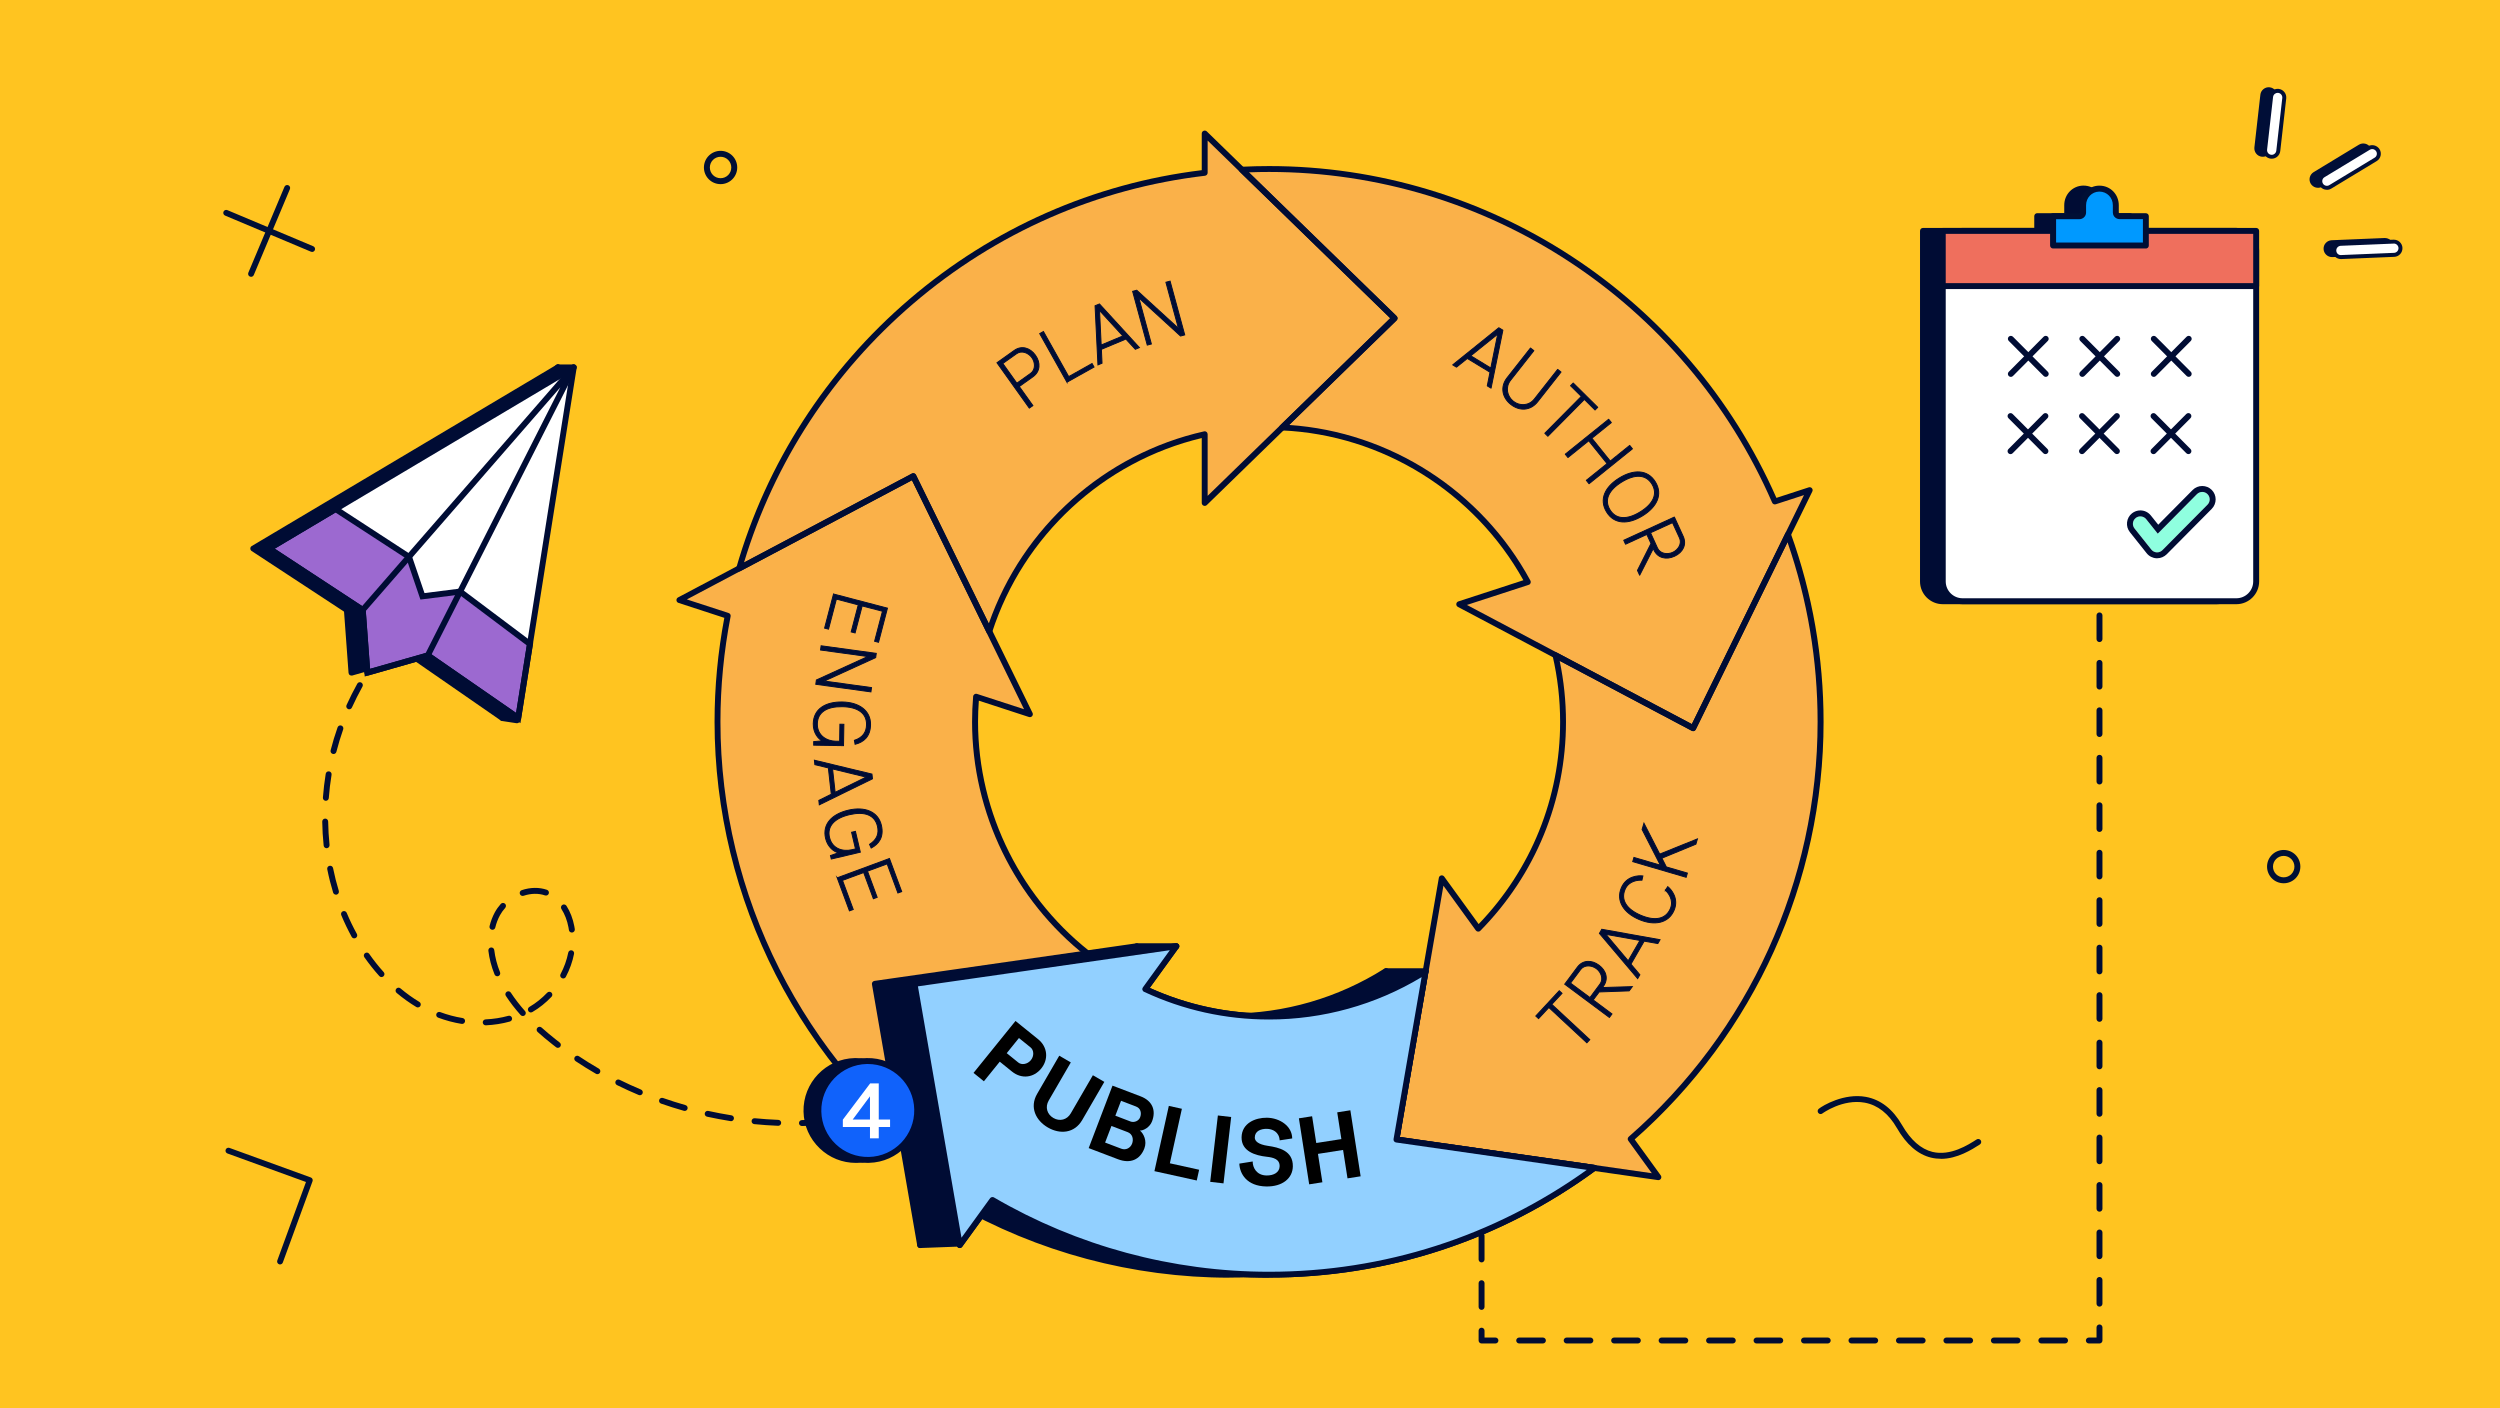 <?xml version="1.0" encoding="UTF-8"?><svg id="b" xmlns="http://www.w3.org/2000/svg" width="632" height="356" viewBox="0 0 632 356"><rect x="0" y="0" width="632" height="356" fill="#333333" stroke="none"/><rect y=".07" width="632" height="356" fill="none"/><rect x="0" width="632" height="356" fill="#ffc420"/><rect x="0" y=".07" width="632" height="356" fill="none"/><g id="c"><path d="M70.81,319.66c-.09,0-.17-.01-.26-.05-.39-.14-.59-.57-.45-.96l7.25-19.84-19.85-7.21c-.39-.14-.59-.57-.45-.96.14-.39.57-.59.96-.45l20.56,7.47c.19.07.34.21.42.39.08.18.09.39.02.57l-7.51,20.54c-.11.3-.4.49-.7.49Z" fill="#000f35"/><path d="M490.65,292.94c-.81,0-1.64-.09-2.48-.29-3.34-.81-6.25-3.33-8.64-7.49-2.1-3.64-4.83-5.79-8.1-6.4-5.58-1.03-10.66,2.67-10.71,2.71-.32.26-.79.22-1.05-.11-.26-.32-.21-.79.11-1.05,1.03-.84,6.41-4.03,11.92-3.02,3.73.69,6.8,3.08,9.13,7.12,2.18,3.79,4.78,6.07,7.7,6.79,4.54,1.1,9.02-1.77,11.17-3.15.35-.22.81-.12,1.04.23.22.35.12.81-.23,1.04-1.95,1.25-5.67,3.64-9.86,3.64Z" fill="#000f35"/><path d="M182.16,39.63c1.49,0,2.71,1.21,2.71,2.71s-1.21,2.71-2.71,2.71-2.71-1.21-2.71-2.71,1.21-2.71,2.71-2.71M182.16,38.13c-2.32,0-4.21,1.88-4.21,4.21s1.88,4.21,4.21,4.21,4.21-1.88,4.21-4.21-1.88-4.21-4.21-4.21h0Z" fill="#000f35"/><path d="M577.32,216.37c1.49,0,2.71,1.21,2.71,2.71s-1.21,2.71-2.71,2.71-2.71-1.21-2.71-2.71,1.21-2.71,2.71-2.71M577.32,214.87c-2.32,0-4.21,1.88-4.21,4.21s1.88,4.21,4.21,4.21,4.21-1.88,4.21-4.21-1.88-4.21-4.21-4.21h0Z" fill="#000f35"/><path d="M78.9,63.69c-.1,0-.2-.02-.29-.06l-21.71-9.13c-.38-.16-.56-.6-.4-.98.16-.38.6-.56.98-.4l21.71,9.13c.38.16.56.6.4.98-.12.29-.4.46-.69.46Z" fill="#000f35"/><path d="M63.47,69.98c-.1,0-.2-.02-.29-.06-.38-.16-.56-.6-.4-.98l9.13-21.71c.16-.38.6-.56.98-.4.38.16.56.6.4.98l-9.13,21.71c-.12.29-.4.46-.69.46Z" fill="#000f35"/></g><g id="d"><polygon points="141.05 92.88 127.01 181.51 104.15 165.68 88.87 170.05 87.7 154.2 64.04 138.67 141.05 92.88" fill="#000c34"/><path d="M127.01,182.26c-.15,0-.3-.04-.43-.13l-22.57-15.63-14.94,4.27c-.22.06-.45.02-.64-.11-.19-.13-.3-.33-.32-.56l-1.14-15.48-23.35-15.32c-.22-.14-.34-.38-.34-.64,0-.26.14-.5.37-.63l77.01-45.8c.25-.15.56-.14.8.02s.37.45.32.74l-14.04,88.64c-.04.25-.21.47-.45.57-.09.04-.19.06-.29.06ZM104.15,164.93c.15,0,.3.05.43.13l21.88,15.15,13.6-85.88-74.61,44.37,22.66,14.87c.19.13.32.34.34.57l1.1,14.93,14.39-4.11c.07-.02.14-.03.21-.03Z" fill="#000c34"/><polyline points="104.15 165.68 141.05 92.88 87.7 154.2" fill="#000c34"/><path d="M104.15,166.43c-.11,0-.23-.03-.34-.08-.37-.19-.52-.64-.33-1.01l34.17-67.42-49.38,56.76c-.27.31-.75.35-1.06.07-.31-.27-.35-.75-.07-1.06l53.35-61.33c.25-.28.67-.34.98-.13.31.21.42.62.25.96l-36.9,72.81c-.13.26-.4.41-.67.41Z" fill="#000c34"/><path d="M202.73,284.66c-.41,0-.74-.33-.75-.74,0-.41.32-.76.74-.76,1.98-.04,3.98-.14,5.95-.3.41-.03.77.28.81.69.03.41-.28.78-.69.81-2,.16-4.03.26-6.04.3h-.01ZM196.73,284.6s-.02,0-.03,0c-2-.08-4.03-.22-6.03-.42-.41-.04-.71-.41-.67-.82.04-.41.4-.72.82-.67,1.97.2,3.97.33,5.94.41.41.02.74.37.72.78-.02.4-.35.72-.75.72ZM184.8,283.42s-.08,0-.12,0c-1.99-.32-3.99-.7-5.94-1.12-.41-.09-.66-.49-.57-.89.09-.41.5-.66.89-.57,1.92.42,3.89.8,5.85,1.11.41.06.69.45.62.86-.06.37-.38.63-.74.63ZM173.08,280.84c-.07,0-.14,0-.21-.03-1.93-.55-3.87-1.16-5.76-1.82-.39-.14-.6-.56-.46-.96.14-.39.56-.59.96-.46,1.86.65,3.77,1.26,5.68,1.8.4.11.63.53.52.93-.09.33-.39.54-.72.54ZM161.76,276.88c-.1,0-.2-.02-.29-.06-1.86-.78-3.71-1.63-5.5-2.51-.37-.18-.52-.63-.34-1,.18-.37.63-.52,1-.34,1.76.87,3.58,1.71,5.41,2.47.38.16.56.6.4.98-.12.29-.4.46-.69.46ZM151.02,271.55c-.13,0-.26-.03-.37-.1-1.75-1.01-3.48-2.08-5.14-3.19-.34-.23-.44-.7-.21-1.04s.7-.44,1.04-.21c1.63,1.09,3.33,2.15,5.05,3.14.36.21.48.67.28,1.02-.14.24-.39.38-.65.38ZM141.04,264.9c-.16,0-.32-.05-.46-.16-.35-.27-.69-.54-1.04-.81-1.3-1.02-2.52-2.05-3.63-3.05-.31-.28-.33-.75-.06-1.06.28-.31.75-.33,1.06-.06,1.09.98,2.29,1.98,3.56,2.99.34.27.68.53,1.02.8.33.25.39.72.14,1.05-.15.19-.37.29-.6.29ZM122.79,259.2c-.4,0-.73-.31-.75-.72-.02-.41.3-.76.72-.78,1.98-.09,3.91-.39,5.75-.9.4-.11.81.12.92.52.11.4-.12.81-.52.92-1.94.54-3.99.86-6.08.96-.01,0-.02,0-.03,0ZM116.81,258.84s-.08,0-.12,0c-2.01-.33-4.01-.86-5.93-1.58-.39-.14-.58-.58-.44-.96.15-.39.58-.58.97-.44,1.83.68,3.73,1.19,5.65,1.5.41.07.69.45.62.86-.06.37-.38.63-.74.63ZM132.17,256.85c-.21,0-.41-.08-.56-.25-1.42-1.59-2.67-3.21-3.73-4.84-.23-.35-.13-.81.22-1.04.35-.23.81-.13,1.04.22,1.02,1.56,2.23,3.12,3.59,4.66.28.31.25.78-.06,1.06-.14.13-.32.19-.5.19ZM134.21,255.95c-.26,0-.51-.13-.65-.37-.21-.36-.09-.82.27-1.03,1.64-.96,3.16-2.18,4.51-3.6.28-.3.76-.31,1.06-.03.3.29.31.76.03,1.06-1.45,1.53-3.07,2.83-4.84,3.86-.12.07-.25.1-.38.1ZM105.63,254.68c-.13,0-.27-.03-.39-.11-1.7-1.02-3.37-2.22-4.97-3.56-.32-.27-.36-.74-.09-1.06.27-.32.74-.36,1.06-.09,1.53,1.29,3.14,2.44,4.77,3.42.35.21.47.67.26,1.03-.14.23-.39.36-.64.36ZM142.37,247.35c-.12,0-.24-.03-.35-.09-.37-.19-.51-.65-.31-1.01.92-1.74,1.57-3.57,1.94-5.42.08-.41.47-.67.88-.59.41.08.67.47.59.88-.39,2-1.09,3.96-2.08,5.84-.13.25-.39.4-.66.4ZM96.46,247.01c-.21,0-.41-.08-.56-.25-1.33-1.47-2.6-3.08-3.79-4.77-.24-.34-.16-.81.18-1.04.34-.24.81-.16,1.04.18,1.15,1.64,2.39,3.2,3.67,4.62.28.31.25.78-.06,1.06-.14.13-.32.19-.5.19ZM125.72,246.8c-.3,0-.58-.18-.7-.47-.8-1.98-1.32-3.99-1.56-5.98-.05-.41.24-.78.66-.83.41-.04.78.25.83.66.22,1.85.71,3.74,1.46,5.6.15.38-.03.82-.42.98-.09.04-.19.05-.28.05ZM89.56,237.22c-.26,0-.52-.14-.66-.39-.96-1.76-1.85-3.6-2.63-5.48-.16-.38.02-.82.4-.98.38-.16.82.02.98.4.76,1.83,1.63,3.62,2.57,5.33.2.36.07.82-.3,1.02-.11.06-.24.09-.36.09ZM144.56,235.75c-.37,0-.69-.27-.74-.64-.03-.24-.07-.47-.12-.71-.32-1.71-.93-3.3-1.77-4.6-.22-.35-.12-.81.23-1.04.35-.22.81-.12,1.04.23.94,1.47,1.62,3.24,1.98,5.13.05.26.09.52.13.77.06.41-.23.79-.64.85-.04,0-.07,0-.11,0ZM124.49,235.05c-.06,0-.12,0-.18-.02-.4-.1-.65-.5-.55-.9.3-1.24.75-2.41,1.33-3.49.41-.75.92-1.47,1.51-2.13.28-.31.75-.33,1.06-.06s.33.75.06,1.06c-.52.58-.96,1.2-1.32,1.85-.52.96-.93,2.01-1.19,3.12-.08.34-.39.58-.73.58ZM132.13,226.49c-.31,0-.61-.2-.71-.51-.13-.39.08-.82.47-.95,2.18-.73,4.42-.76,6.37-.09.39.13.6.56.47.95-.13.39-.56.6-.95.47-1.65-.57-3.55-.53-5.41.09-.08.03-.16.04-.24.04ZM84.93,226.17c-.32,0-.62-.21-.72-.53-.58-1.91-1.08-3.89-1.48-5.89-.08-.41.18-.8.59-.88.4-.08.8.18.88.59.39,1.94.88,3.88,1.45,5.75.12.4-.1.81-.5.94-.07.02-.15.03-.22.03ZM82.56,214.43c-.38,0-.7-.29-.74-.67-.21-1.99-.33-4.03-.36-6.06,0-.41.32-.75.74-.76h.01c.41,0,.74.33.75.74.03,1.98.15,3.97.35,5.92.04.41-.26.78-.67.83-.03,0-.05,0-.08,0ZM82.38,202.44s-.04,0-.06,0c-.41-.03-.72-.39-.69-.8.15-2.01.39-4.04.71-6.02.07-.41.45-.68.86-.62.41.07.69.45.62.86-.32,1.94-.55,3.92-.7,5.89-.03.39-.36.69-.75.69ZM84.31,190.61c-.06,0-.12,0-.19-.02-.4-.1-.64-.51-.54-.91.5-1.96,1.09-3.91,1.76-5.8.14-.39.56-.6.96-.46.39.14.6.57.46.96-.65,1.85-1.23,3.76-1.72,5.68-.09.34-.39.56-.73.56ZM88.29,179.31c-.1,0-.21-.02-.31-.07-.38-.17-.55-.62-.38-.99.82-1.82,1.74-3.64,2.72-5.41.2-.36.66-.49,1.02-.29.36.2.49.66.29,1.02-.96,1.74-1.86,3.52-2.67,5.3-.13.28-.4.44-.68.44ZM94.09,168.82c-.14,0-.29-.04-.41-.12-.35-.23-.44-.69-.21-1.04,1.11-1.67,2.29-3.32,3.53-4.92.25-.33.72-.39,1.05-.13.33.25.39.72.13,1.05-1.21,1.56-2.38,3.19-3.47,4.83-.14.22-.38.34-.63.34ZM101.44,159.35c-.18,0-.36-.06-.5-.19-.31-.28-.33-.75-.06-1.06,1.34-1.49,2.76-2.95,4.21-4.35.3-.29.77-.28,1.06.02.29.3.28.77-.02,1.06-1.42,1.37-2.82,2.81-4.13,4.27-.15.16-.35.25-.56.25Z" fill="#000c34"/><polygon points="145.05 92.88 131.01 181.51 108.15 165.68 92.87 170.05 91.7 154.2 68.04 138.67 145.05 92.88" fill="#fff"/><path d="M131.01,182c-.1,0-.2-.03-.28-.09l-22.67-15.7-15.06,4.3c-.14.04-.3.02-.42-.07-.12-.08-.2-.22-.21-.37l-1.15-15.61-23.46-15.39c-.14-.09-.23-.25-.22-.42,0-.17.09-.32.24-.41l77.01-45.8c.16-.1.37-.09.53.02.16.11.24.29.21.48l-14.04,88.64c-.03.17-.14.31-.29.37-.06.03-.13.04-.19.04ZM108.15,165.19c.1,0,.2.03.28.09l22.22,15.39,13.75-86.83-75.44,44.86,23.01,15.1c.13.08.21.22.22.37l1.12,15.25,14.7-4.2s.09-.02.13-.02Z" fill="#161931"/><polyline points="108.15 165.68 145.05 92.88 91.7 154.2" fill="#fff"/><path d="M108.15,166.17c-.07,0-.15-.02-.22-.05-.24-.12-.34-.42-.22-.66l35.11-69.28-50.75,58.34c-.18.21-.49.23-.69.05-.2-.18-.23-.49-.05-.69l53.35-61.33c.16-.19.44-.22.64-.08.21.14.28.41.16.63l-36.9,72.81c-.09.17-.26.27-.44.27Z" fill="#161931"/><polygon points="84.84 128.69 103.39 140.77 106.8 150.75 116.31 149.55 133.97 162.82 131.01 181.51 108.15 165.68 92.87 170.05 91.7 154.2 68.04 138.67 84.84 128.69" fill="#9c69d0"/><path d="M131.57,182.81l-23.55-16.31-15.82,4.52-1.21-16.4-24.36-15.98,18.23-10.84,19.16,12.48,3.29,9.65,9.21-1.17,18.27,13.72-3.22,20.32ZM108.29,164.87l22.17,15.35,2.7-17.07-17.06-12.82-9.82,1.24-3.52-10.32-17.95-11.68-15.36,9.14,22.97,15.07,1.13,15.3,14.73-4.21Z" fill="#000c34"/><path d="M131.01,182.26c-.15,0-.3-.04-.43-.13l-22.57-15.63-14.94,4.27c-.22.06-.45.02-.64-.11s-.3-.33-.32-.56l-1.14-15.48-23.35-15.32c-.22-.14-.34-.38-.34-.64,0-.26.14-.5.37-.63l77.01-45.8c.25-.15.56-.14.8.02.24.16.37.45.32.74l-14.04,88.64c-.04.25-.21.47-.45.57-.09.04-.19.06-.29.06ZM108.15,164.93c.15,0,.3.05.43.13l21.88,15.15,13.6-85.88-74.6,44.37,22.66,14.87c.19.13.32.34.34.57l1.1,14.93,14.39-4.11c.07-.02.14-.03.21-.03Z" fill="#000c34"/><path d="M108.15,166.43c-.11,0-.23-.03-.34-.08-.37-.19-.52-.64-.33-1.01l34.17-67.42-49.38,56.76c-.27.31-.75.35-1.06.07-.31-.27-.35-.75-.07-1.06l53.35-61.33c.25-.28.67-.34.98-.13.31.21.42.62.25.96l-36.9,72.81c-.13.26-.4.41-.67.41Z" fill="#000c34"/><polygon points="141.05 92.88 144.82 92.88 139.42 95.91 141.05 92.88" fill="#000c34"/><path d="M139.42,96.66c-.19,0-.38-.07-.53-.21-.24-.23-.29-.6-.14-.89l1.63-3.04c.13-.24.38-.39.66-.39h3.77c.34,0,.64.23.73.56.09.33-.06.68-.36.84l-5.4,3.04c-.12.07-.24.1-.37.1ZM141.5,93.62l-.2.37.65-.37h-.45Z" fill="#000c34"/><polygon points="127.18 179.35 130.69 182.08 127.01 181.51 127.18 179.35" fill="#000c34"/><path d="M130.69,182.83s-.08,0-.11,0l-3.67-.56c-.39-.06-.66-.41-.63-.8l.16-2.16c.02-.28.19-.52.44-.63.25-.11.55-.08.76.09l3.51,2.72c.27.21.36.58.23.89-.12.28-.39.45-.69.45ZM127.81,180.88l.13.02-.12-.1v.08Z" fill="#000c34"/></g><g id="e"><path d="M560.36,58.37h-74.23v88.62c0,2.76,2.24,5,5,5h69.23c2.76,0,5-2.24,5-5V58.37h-5Z" fill="#000c34"/><path d="M560.36,152.74h-69.23c-3.17,0-5.75-2.58-5.75-5.75V58.37c0-.41.34-.75.75-.75h79.23c.41,0,.75.34.75.75v88.62c0,3.17-2.58,5.75-5.75,5.75ZM486.88,59.12v87.87c0,2.34,1.91,4.25,4.25,4.25h69.23c2.34,0,4.25-1.91,4.25-4.25V59.12h-77.73Z" fill="#000c34"/><path d="M530.75,339.63h-2.69c-.41,0-.75-.34-.75-.75s.34-.75.75-.75h1.94v-2.56c0-.41.34-.75.75-.75s.75.34.75.75v3.31c0,.41-.34.75-.75.75ZM522.05,339.63h-6c-.41,0-.75-.34-.75-.75s.34-.75.75-.75h6c.41,0,.75.34.75.75s-.34.75-.75.75ZM510.05,339.63h-6c-.41,0-.75-.34-.75-.75s.34-.75.75-.75h6c.41,0,.75.34.75.75s-.34.75-.75.75ZM498.05,339.63h-6c-.41,0-.75-.34-.75-.75s.34-.75.75-.75h6c.41,0,.75.34.75.75s-.34.75-.75.75ZM486.05,339.63h-6c-.41,0-.75-.34-.75-.75s.34-.75.75-.75h6c.41,0,.75.34.75.75s-.34.75-.75.75ZM474.05,339.63h-6c-.41,0-.75-.34-.75-.75s.34-.75.75-.75h6c.41,0,.75.34.75.75s-.34.75-.75.75ZM462.05,339.63h-6c-.41,0-.75-.34-.75-.75s.34-.75.75-.75h6c.41,0,.75.34.75.75s-.34.75-.75.75ZM450.05,339.63h-6c-.41,0-.75-.34-.75-.75s.34-.75.75-.75h6c.41,0,.75.34.75.75s-.34.75-.75.75ZM438.05,339.63h-6c-.41,0-.75-.34-.75-.75s.34-.75.75-.75h6c.41,0,.75.34.75.75s-.34.75-.75.75ZM426.05,339.63h-6c-.41,0-.75-.34-.75-.75s.34-.75.75-.75h6c.41,0,.75.34.75.75s-.34.75-.75.75ZM414.05,339.63h-6c-.41,0-.75-.34-.75-.75s.34-.75.75-.75h6c.41,0,.75.34.75.75s-.34.75-.75.75ZM402.05,339.63h-6c-.41,0-.75-.34-.75-.75s.34-.75.75-.75h6c.41,0,.75.34.75.75s-.34.75-.75.75ZM390.05,339.63h-6c-.41,0-.75-.34-.75-.75s.34-.75.75-.75h6c.41,0,.75.34.75.75s-.34.75-.75.75ZM378.05,339.63h-3.51c-.41,0-.75-.34-.75-.75v-2.49c0-.41.34-.75.75-.75s.75.34.75.75v1.74h2.76c.41,0,.75.34.75.75s-.34.75-.75.75ZM374.54,331.14c-.41,0-.75-.34-.75-.75v-6c0-.41.34-.75.75-.75s.75.34.75.75v6c0,.41-.34.75-.75.75ZM530.75,330.32c-.41,0-.75-.34-.75-.75v-6c0-.41.34-.75.75-.75s.75.34.75.75v6c0,.41-.34.75-.75.75ZM374.54,319.14c-.41,0-.75-.34-.75-.75v-6c0-.41.34-.75.75-.75s.75.34.75.75v6c0,.41-.34.75-.75.75ZM530.75,318.32c-.41,0-.75-.34-.75-.75v-6c0-.41.34-.75.75-.75s.75.34.75.75v6c0,.41-.34.75-.75.75ZM530.75,306.32c-.41,0-.75-.34-.75-.75v-6c0-.41.34-.75.75-.75s.75.34.75.75v6c0,.41-.34.75-.75.75ZM530.75,294.32c-.41,0-.75-.34-.75-.75v-6c0-.41.34-.75.75-.75s.75.34.75.75v6c0,.41-.34.75-.75.75ZM530.75,282.32c-.41,0-.75-.34-.75-.75v-6c0-.41.34-.75.75-.75s.75.34.75.75v6c0,.41-.34.75-.75.75ZM530.75,270.32c-.41,0-.75-.34-.75-.75v-6c0-.41.34-.75.75-.75s.75.34.75.75v6c0,.41-.34.75-.75.75ZM530.75,258.32c-.41,0-.75-.34-.75-.75v-6c0-.41.34-.75.75-.75s.75.34.75.75v6c0,.41-.34.75-.75.75ZM530.75,246.32c-.41,0-.75-.34-.75-.75v-6c0-.41.34-.75.75-.75s.75.34.75.75v6c0,.41-.34.75-.75.75ZM530.75,234.32c-.41,0-.75-.34-.75-.75v-6c0-.41.34-.75.75-.75s.75.34.75.75v6c0,.41-.34.75-.75.75ZM530.75,222.32c-.41,0-.75-.34-.75-.75v-6c0-.41.34-.75.75-.75s.75.34.75.75v6c0,.41-.34.75-.75.75ZM530.75,210.32c-.41,0-.75-.34-.75-.75v-6c0-.41.34-.75.75-.75s.75.34.75.75v6c0,.41-.34.75-.75.75ZM530.75,198.32c-.41,0-.75-.34-.75-.75v-6c0-.41.34-.75.75-.75s.75.34.75.75v6c0,.41-.34.75-.75.75ZM530.75,186.32c-.41,0-.75-.34-.75-.75v-6c0-.41.34-.75.75-.75s.75.34.75.75v6c0,.41-.34.75-.75.75ZM530.75,174.32c-.41,0-.75-.34-.75-.75v-6c0-.41.34-.75.75-.75s.75.34.75.75v6c0,.41-.34.75-.75.75ZM530.75,162.32c-.41,0-.75-.34-.75-.75v-6c0-.41.34-.75.75-.75s.75.34.75.75v6c0,.41-.34.75-.75.75ZM530.75,150.32c-.41,0-.75-.34-.75-.75v-6c0-.41.34-.75.75-.75s.75.34.75.75v6c0,.41-.34.75-.75.75ZM530.75,138.32c-.41,0-.75-.34-.75-.75v-6c0-.41.34-.75.75-.75s.75.34.75.75v6c0,.41-.34.75-.75.75Z" fill="#000c34"/><path d="M526.64,47.67h.1c2.31,0,4.14,1.85,4.14,4.2v1.84c0,.06,0,.13.02.19,0,.02,0,.04.01.05.01.04.03.08.04.13,0,.02.02.04.03.06.02.04.05.08.08.12,0,.01.01.02.02.04.04.05.09.09.14.13.01,0,.02.01.03.03.04.03.08.05.12.08.02,0,.04.02.06.03.04.01.08.03.12.04.02,0,.04,0,.06.01.06.01.12.02.19.02h6.66v7.43h-23.47v-7.43h6.66c.06,0,.12,0,.19-.02.01,0,.03-.01.05-.01.04-.01.09-.03.14-.04.01-.01.03-.02.05-.03.04-.03.08-.05.12-.08.01,0,.03-.01.04-.03.05-.04.09-.08.13-.13,0-.01.01-.02.02-.03.03-.04.05-.08.08-.12.01-.02.02-.04.03-.06.02-.04.03-.08.04-.12,0-.02.01-.04.02-.07.01-.06.02-.12.02-.19v-1.84c0-2.32,1.79-4.15,4.03-4.2h0Z" fill="#000c34"/><path d="M538.48,62.82h-23.47c-.41,0-.75-.34-.75-.75v-7.43c0-.41.34-.75.75-.75h6.66s.01,0,.02,0c.02,0,.03,0,.04-.01.04-.02.1-.06.12-.08h-.03s.01-.07.02-.1c0,.01,0,0,0-.04v-1.79c0-2.71,2.09-4.89,4.76-4.95h.12c2.74,0,4.89,2.18,4.89,4.95v1.84s.02.07.03.1c0,0,.03.02.04.04l.1.04h6.67c.41,0,.75.33.75.75v7.43c0,.2-.08.39-.22.53s-.33.22-.53.22ZM515.76,61.32h21.97s0-5.92,0-5.92h-5.91c-.14,0-.23-.02-.32-.04-.04,0-.13-.03-.16-.04l-.14-.05.25-.71-.35.66c-.14-.07-.2-.11-.25-.15-.01,0-.03-.02-.04-.03,0,0-.02-.01-.03-.02-.09-.07-.17-.15-.24-.24-.03-.03-.05-.07-.07-.1-.05-.06-.09-.13-.12-.2-.01-.03-.05-.11-.06-.14-.02-.04-.05-.12-.07-.21-.04-.18-.06-.3-.06-.42v-1.84c0-1.94-1.49-3.45-3.39-3.45h-.09c-1.85.05-3.29,1.56-3.29,3.45v1.84c0,.14-.02.22-.03.31,0,.03-.03.13-.04.16-.01.05-.04.13-.08.21,0,.01-.04.09-.05.1-.04.07-.08.14-.13.21-.01.02-.05.07-.06.08-.07.08-.14.15-.21.21-.03.02-.07.05-.11.08-.05.04-.11.07-.17.11-.02.01-.04.02-.07.03-.03.02-.06.03-.1.04-.08.03-.15.05-.22.07,0,0-.1.02-.1.03-.09.01-.18.03-.26.03-.04,0-.08,0-.12,0h-5.84v5.93ZM521.95,53.92l.56.2-.63-.32.08.12Z" fill="#000c34"/><rect x="491.13" y="58.37" width="79.23" height="93.62" rx="5" ry="5" fill="#fff"/><path d="M565.36,152.74h-69.23c-3.17,0-5.75-2.58-5.75-5.75V63.37c0-3.17,2.58-5.75,5.75-5.75h69.23c3.17,0,5.75,2.58,5.75,5.75v83.62c0,3.17-2.58,5.75-5.75,5.75ZM496.13,59.12c-2.34,0-4.25,1.91-4.25,4.25v83.62c0,2.34,1.91,4.25,4.25,4.25h69.23c2.34,0,4.25-1.91,4.25-4.25V63.37c0-2.34-1.91-4.25-4.25-4.25h-69.23Z" fill="#000c34"/><rect x="491.13" y="58.37" width="79.23" height="13.95" fill="#ef6f5d"/><path d="M570.36,73.07h-79.23c-.41,0-.75-.34-.75-.75v-13.95c0-.41.34-.75.75-.75h79.23c.41,0,.75.34.75.75v13.95c0,.41-.34.75-.75.75ZM491.88,71.57h77.73v-12.45h-77.73v12.45Z" fill="#000c34"/><path d="M517.17,95.27c-.19,0-.38-.07-.53-.22l-8.83-8.87c-.29-.29-.29-.77,0-1.06.29-.29.77-.29,1.06,0l8.83,8.87c.29.29.29.77,0,1.06-.15.15-.34.22-.53.22Z" fill="#000c34"/><path d="M508.34,95.28c-.19,0-.38-.07-.53-.22-.29-.29-.3-.77,0-1.06l8.82-8.88c.29-.29.77-.3,1.06,0,.29.29.3.77,0,1.06l-8.82,8.88c-.15.15-.34.22-.53.22Z" fill="#000c34"/><path d="M553.31,95.27c-.19,0-.38-.07-.53-.22l-8.83-8.87c-.29-.29-.29-.77,0-1.06.29-.29.77-.29,1.06,0l8.83,8.87c.29.29.29.77,0,1.06-.15.15-.34.22-.53.22Z" fill="#000c34"/><path d="M544.48,95.28c-.19,0-.38-.07-.53-.22-.29-.29-.3-.77,0-1.06l8.83-8.88c.29-.29.77-.3,1.06,0,.29.29.3.77,0,1.06l-8.83,8.88c-.15.15-.34.22-.53.22Z" fill="#000c34"/><path d="M535.24,95.27c-.19,0-.38-.07-.53-.22l-8.83-8.87c-.29-.29-.29-.77,0-1.06.29-.29.77-.29,1.06,0l8.83,8.87c.29.29.29.77,0,1.06-.15.15-.34.22-.53.22Z" fill="#000c34"/><path d="M526.41,95.28c-.19,0-.38-.07-.53-.22-.29-.29-.3-.77,0-1.06l8.82-8.88c.29-.29.77-.3,1.06,0,.29.29.3.77,0,1.06l-8.82,8.88c-.15.15-.34.22-.53.22Z" fill="#000c34"/><path d="M517.09,114.8c-.19,0-.38-.07-.53-.22l-8.83-8.87c-.29-.29-.29-.77,0-1.06.29-.29.77-.29,1.06,0l8.83,8.87c.29.29.29.77,0,1.06-.15.15-.34.22-.53.22Z" fill="#000c34"/><path d="M508.26,114.81c-.19,0-.38-.07-.53-.22-.29-.29-.3-.77,0-1.06l8.82-8.88c.29-.29.77-.3,1.06,0,.29.29.3.77,0,1.06l-8.82,8.88c-.15.15-.34.22-.53.22Z" fill="#000c34"/><path d="M553.24,114.8c-.19,0-.38-.07-.53-.22l-8.83-8.87c-.29-.29-.29-.77,0-1.06.29-.29.77-.29,1.06,0l8.83,8.87c.29.29.29.77,0,1.06-.15.15-.34.22-.53.22Z" fill="#000c34"/><path d="M544.41,114.81c-.19,0-.38-.07-.53-.22-.29-.29-.3-.77,0-1.06l8.82-8.88c.29-.29.77-.3,1.06,0,.29.29.3.77,0,1.06l-8.82,8.88c-.15.15-.34.22-.53.22Z" fill="#000c34"/><path d="M535.16,114.8c-.19,0-.38-.07-.53-.22l-8.83-8.87c-.29-.29-.29-.77,0-1.06.29-.29.77-.29,1.06,0l8.83,8.87c.29.29.29.77,0,1.06-.15.15-.34.22-.53.22Z" fill="#000c34"/><path d="M526.33,114.81c-.19,0-.38-.07-.53-.22-.29-.29-.3-.77,0-1.06l8.82-8.88c.29-.29.77-.3,1.06,0,.29.29.3.77,0,1.06l-8.82,8.88c-.15.15-.34.22-.53.22Z" fill="#000c34"/><path d="M530.64,47.67h.1c2.31,0,4.14,1.85,4.14,4.2v1.84c0,.06,0,.13.02.19,0,.02,0,.04.01.05.01.04.03.08.04.13,0,.02.02.04.03.06.02.04.05.08.08.12,0,.01.01.02.02.04.04.05.09.09.14.13.01,0,.02.01.03.03.04.03.08.05.12.08.02,0,.04.02.06.03.04.01.08.03.12.04.02,0,.04,0,.06.01.06.01.12.02.19.02h6.66v7.43h-23.47v-7.43h6.66c.06,0,.12,0,.19-.02.01,0,.03-.01.05-.01.04-.01.09-.03.14-.04.01-.01.03-.02.05-.03.04-.03.08-.05.12-.08.01,0,.03-.01.04-.03.05-.04.09-.08.13-.13,0-.01.01-.02.02-.03.03-.04.05-.08.08-.12.01-.02.02-.04.03-.06.02-.04.03-.08.04-.12,0-.02.01-.04.02-.07.01-.06.02-.12.02-.19v-1.84c0-2.32,1.79-4.15,4.03-4.2h0Z" fill="#09f"/><path d="M542.48,62.82h-23.47c-.41,0-.75-.34-.75-.75v-7.43c0-.41.34-.75.75-.75h6.66s.01,0,.02,0c.02,0,.03,0,.05-.01.01,0,.03-.02.04-.03.01-.02.05-.06.06-.08v-.03s.01-.05.02-.07v-1.79c0-2.71,2.09-4.89,4.76-4.95h.12c2.74,0,4.89,2.18,4.89,4.95v1.84s.02.07.03.1c0,0,.03.02.04.04l.1.04h6.67c.41,0,.75.33.75.75v7.43c0,.2-.08.39-.22.53s-.33.22-.53.22ZM519.76,61.32h21.97s0-5.92,0-5.92h-5.91c-.14,0-.24-.02-.32-.04-.03,0-.12-.03-.16-.04l-.14-.05s-.07-.03-.1-.04c-.15-.08-.2-.12-.26-.15-.03-.02-.06-.05-.09-.07-.1-.08-.17-.15-.22-.21-.03-.03-.05-.07-.08-.1-.05-.07-.09-.14-.13-.21-.01-.02-.05-.1-.06-.13-.02-.04-.05-.12-.07-.21-.04-.18-.06-.3-.06-.42v-1.84c0-1.94-1.49-3.45-3.39-3.45h-.09c-1.85.05-3.29,1.56-3.29,3.45v1.84c0,.14-.02.22-.03.31,0,.04-.02.08-.03.12-.02.09-.05.17-.09.25,0,.02-.05.1-.05.11-.04.07-.08.13-.13.2-.01.02-.05.07-.06.08-.07.08-.14.15-.22.22-.02.02-.06.05-.1.07-.05.04-.11.07-.16.1-.02.01-.05.03-.07.04-.03.02-.07.03-.1.05-.08.03-.15.05-.22.07,0,0-.09.02-.1.03-.09.01-.18.03-.26.03-.04,0-.08,0-.12,0h-5.84v5.93ZM526.59,53.9h0,0Z" fill="#000f35"/><path d="M545.32,139.64s-.07,0-.1,0c-.54-.03-1.04-.29-1.37-.71l-4.24-5.33c-.65-.82-.52-2,.3-2.65.82-.65,2-.52,2.65.3l2.92,3.66,9.9-9.99c.73-.74,1.93-.75,2.67-.01.74.73.75,1.93.01,2.67l-11.4,11.5c-.36.36-.84.56-1.34.56Z" fill="#8fffdf"/><path d="M556.72,124.36c.48,0,.96.18,1.33.55.74.73.75,1.93.01,2.67l-11.4,11.5c-.36.36-.84.56-1.34.56-.03,0-.07,0-.1,0-.54-.03-1.04-.29-1.37-.71l-4.24-5.33c-.65-.82-.52-2,.3-2.65.35-.28.76-.41,1.17-.41.56,0,1.11.24,1.48.71l2.92,3.66,9.9-9.99c.37-.37.86-.56,1.34-.56M556.72,122.86h0c-.91,0-1.77.36-2.41,1l-8.71,8.79-1.87-2.34c-.65-.81-1.61-1.28-2.65-1.28-.76,0-1.51.26-2.11.74-.71.56-1.15,1.37-1.25,2.27-.1.9.15,1.78.72,2.49l4.24,5.33c.6.76,1.5,1.22,2.47,1.27.06,0,.12,0,.18,0,.9,0,1.77-.37,2.41-1l11.4-11.5c1.31-1.33,1.3-3.48-.02-4.79-.64-.63-1.49-.98-2.39-.98h0Z" fill="#000c34"/><path d="M602.99,63.97l-13.38.56c-.92.04-1.7-.68-1.74-1.6s.68-1.7,1.6-1.74l13.38-.56c.92-.04,1.7.68,1.74,1.6.04.92-.68,1.7-1.6,1.74Z" fill="#000e37"/><path d="M589.53,64.99c-1.13,0-2.08-.9-2.13-2.04-.02-.57.17-1.12.56-1.53.38-.42.91-.66,1.48-.69l13.38-.56c.56-.01,1.11.17,1.53.56.42.38.66.91.69,1.48.02.57-.17,1.11-.56,1.53-.38.42-.91.66-1.48.69l-13.38.56s-.06,0-.09,0ZM602.92,61.08s-.04,0-.05,0l-13.38.56c-.33.01-.62.15-.84.39-.22.24-.33.55-.32.88.01.32.15.62.39.84s.56.34.87.32l13.38-.56c.33-.01.62-.15.84-.39.22-.24.33-.55.32-.87-.01-.33-.15-.62-.39-.84-.23-.21-.52-.32-.82-.32Z" fill="#000e37"/><path d="M575.21,24.37l-1.51,13.31c-.1.92-.93,1.58-1.85,1.47-.92-.1-1.58-.93-1.47-1.85l1.51-13.31c.1-.92.93-1.58,1.85-1.47s1.58.93,1.47,1.85Z" fill="#000e37"/><path d="M572.04,39.63c-.08,0-.16,0-.25-.01-1.17-.13-2.01-1.19-1.88-2.36l1.51-13.31c.06-.57.34-1.07.79-1.43.45-.36,1-.52,1.57-.45.57.06,1.07.35,1.43.79.35.45.51,1,.45,1.57l-1.51,13.31c-.06.57-.34,1.07-.79,1.43-.38.3-.84.46-1.32.46ZM573.55,22.97c-.61,0-1.14.46-1.21,1.08l-1.51,13.31c-.08.67.41,1.27,1.07,1.35.33.03.64-.06.89-.26.25-.2.41-.49.45-.81l1.51-13.31c.04-.32-.05-.64-.26-.89-.2-.25-.49-.41-.81-.45-.05,0-.09,0-.14,0Z" fill="#000e37"/><path d="M598.31,39.84l-11.45,6.94c-.79.48-1.82.23-2.3-.56-.48-.79-.23-1.82.56-2.3l11.45-6.94c.79-.48,1.82-.23,2.3.56.48.79.23,1.82-.56,2.3Z" fill="#000e37"/><path d="M585.99,47.48c-.17,0-.34-.02-.51-.06-.55-.14-1.02-.48-1.32-.97-.3-.49-.38-1.06-.25-1.61.14-.55.48-1.02.97-1.32l11.45-6.94c1.01-.61,2.32-.29,2.93.72.3.49.38,1.06.25,1.61-.14.55-.48,1.02-.97,1.32l-11.46,6.94c-.34.21-.72.31-1.1.31ZM597.44,37.19c-.21,0-.43.06-.63.18l-11.45,6.94c-.28.17-.47.44-.55.75s-.03.64.14.92c.17.28.44.47.75.55.31.08.64.03.92-.14l11.46-6.94c.28-.17.47-.44.55-.75.08-.31.03-.64-.14-.92-.23-.38-.63-.58-1.04-.58Z" fill="#000e37"/><path d="M605.24,64.43l-13.38.56c-.92.04-1.7-.68-1.74-1.6s.68-1.7,1.6-1.74l13.38-.56c.92-.04,1.7.68,1.74,1.6s-.68,1.7-1.6,1.74Z" fill="#fff"/><path d="M591.79,65.49c-1.16,0-2.12-.92-2.17-2.08-.02-.58.18-1.14.57-1.56s.93-.68,1.51-.7l13.38-.56c.6-.01,1.14.18,1.56.57s.68.93.7,1.51-.18,1.13-.57,1.56c-.39.43-.93.68-1.51.7l-13.38.56s-.06,0-.09,0ZM605.17,61.58s-.03,0-.05,0l-13.38.56c-.31.01-.6.15-.82.38-.21.23-.32.53-.31.84.03.65.55,1.17,1.22,1.12l13.38-.56c.31-.01.6-.15.82-.38.21-.23.32-.53.31-.84-.01-.31-.15-.6-.38-.82-.22-.2-.5-.31-.79-.31Z" fill="#000e37"/><path d="M577.47,24.83l-1.51,13.31c-.1.92-.93,1.58-1.85,1.47-.92-.1-1.58-.93-1.47-1.85l1.51-13.31c.1-.92.93-1.58,1.85-1.47s1.58.93,1.47,1.85Z" fill="#fff"/><path d="M574.29,40.12c-.08,0-.17,0-.25-.01-.58-.07-1.09-.35-1.46-.81-.36-.45-.52-1.02-.46-1.6l1.51-13.31c.07-.58.35-1.09.81-1.46.46-.36,1.02-.52,1.6-.46.58.07,1.09.35,1.46.81.36.45.52,1.02.46,1.6l-1.51,13.31c-.07.58-.35,1.09-.81,1.46-.39.31-.86.47-1.35.47ZM575.8,23.47c-.26,0-.52.09-.73.26-.25.2-.4.47-.44.79l-1.51,13.31c-.07.64.39,1.23,1.03,1.3.31.04.62-.05.86-.25.25-.2.4-.47.44-.79l1.51-13.31c.07-.64-.39-1.23-1.03-1.3-.04,0-.09,0-.13,0Z" fill="#000e37"/><path d="M600.56,40.29l-11.45,6.94c-.79.48-1.82.23-2.3-.56s-.23-1.82.56-2.3l11.45-6.94c.79-.48,1.82-.23,2.3.56.48.79.23,1.82-.56,2.3Z" fill="#fff"/><path d="M588.24,47.98c-.17,0-.35-.02-.52-.06-.56-.14-1.04-.49-1.34-.99-.3-.5-.39-1.08-.25-1.64.14-.56.49-1.04.99-1.34l11.45-6.94c1.02-.62,2.36-.29,2.99.73.3.5.39,1.08.25,1.65-.14.56-.49,1.04-.99,1.34l-11.46,6.94c-.34.21-.73.32-1.12.32ZM599.69,37.69c-.21,0-.42.05-.61.17l-11.45,6.94c-.27.16-.46.42-.53.72-.07.3-.03.62.14.89.16.27.42.46.72.53.31.07.62.03.89-.14l11.46-6.94c.27-.16.46-.42.53-.72s.03-.62-.14-.89c-.22-.36-.61-.56-1.01-.56Z" fill="#000e37"/></g><path d="M276.46,242.22c-18.17-13.59-29.96-35.31-29.96-59.73,0-2.14.1-4.25.27-6.34l13.57,4.42-29.47-60.18-59.13,31.32,12.22,3.98c-1.69,8.68-2.58,17.63-2.58,26.8,0,46.6,22.88,87.94,57.96,113.35l-8.17-47.12,45.28-6.5Z" fill="#f99d1c"/><path d="M352.54,80.44l-47.99-46.69v9.93c-56.22,6.58-102.34,46.82-117.69,100.03l44.02-23.32,19.21,39.23c8.02-24.86,28.74-44.04,54.46-49.83v17.34l47.99-46.69Z" fill="#f99d1c"/><path d="M403.08,295.26l-50.05-7.18,7.38-42.57c-11.47,7.26-25.05,11.48-39.59,11.48-11.17,0-21.77-2.49-31.29-6.93l7.85-10.83-66.2,9.5,11.45,66.05,8.26-11.4c20.57,12,44.46,18.89,69.93,18.89,30.74,0,59.18-10.03,82.26-26.99Z" fill="#f99d1c"/><path d="M460.25,182.49c0-16.62-2.91-32.56-8.25-47.36l-23.97,48.95-34.81-18.44c1.25,5.41,1.92,11.05,1.92,16.84,0,20.35-8.19,38.82-21.43,52.28l-9.23-12.74-11.45,66.05,66.2,9.5-6.99-9.65c29.4-25.64,48.01-63.4,48.01-105.44Z" fill="#f99d1c"/><path d="M448.68,126.77c-21.51-49.42-70.72-84.05-127.86-84.05-2.31,0-4.6.06-6.88.17h0l38.59,37.55-28.39,27.63h0c26.82,1.19,49.99,16.69,62.07,39.05l-17.31,5.64,59.13,31.32,29.47-60.18-8.82,2.87Z" fill="#f99d1c"/><g opacity=".2"><path d="M276.46,242.22c-18.17-13.59-29.96-35.31-29.96-59.73,0-2.14.1-4.25.27-6.34l13.57,4.42-29.47-60.18-59.13,31.32,12.22,3.98c-1.69,8.68-2.58,17.63-2.58,26.8,0,46.6,22.88,87.94,57.96,113.35l-8.17-47.12,45.28-6.5Z" fill="#fff"/><path d="M352.54,80.44l-47.99-46.69v9.93c-56.22,6.58-102.34,46.82-117.69,100.03l44.02-23.32,19.21,39.23c8.02-24.86,28.74-44.04,54.46-49.83v17.34l47.99-46.69Z" fill="#fff"/><path d="M403.08,295.26l-50.05-7.18,7.38-42.57c-11.47,7.26-25.05,11.48-39.59,11.48-11.17,0-21.77-2.49-31.29-6.93l7.85-10.83-66.2,9.5,11.45,66.05,8.26-11.4c20.57,12,44.46,18.89,69.93,18.89,30.74,0,59.18-10.03,82.26-26.99Z" fill="#fff"/><path d="M460.25,182.49c0-16.62-2.91-32.56-8.25-47.36l-23.97,48.95-34.81-18.44c1.25,5.41,1.92,11.05,1.92,16.84,0,20.35-8.19,38.82-21.43,52.28l-9.23-12.74-11.45,66.05,66.2,9.5-6.99-9.65c29.4-25.64,48.01-63.4,48.01-105.44Z" fill="#fff"/><path d="M448.68,126.77c-21.51-49.42-70.72-84.05-127.86-84.05-2.31,0-4.6.06-6.88.17h0l38.59,37.55-28.39,27.63h0c26.82,1.19,49.99,16.69,62.07,39.05l-17.31,5.64,59.13,31.32,29.47-60.18-8.82,2.87Z" fill="#fff"/></g><path d="M239.35,296.58c-.15,0-.31-.05-.44-.14-36.48-26.43-58.27-69.03-58.27-113.96,0-8.8.83-17.64,2.47-26.29l-11.59-3.78c-.29-.09-.49-.35-.51-.65-.03-.3.13-.59.4-.73l59.13-31.32c.18-.1.39-.12.58-.05.19.06.35.2.44.38l29.47,60.18c.13.27.09.59-.11.82-.2.23-.51.31-.8.22l-12.67-4.13c-.13,1.8-.2,3.59-.2,5.33,0,23.13,11.09,45.24,29.65,59.13.24.18.35.49.28.79s-.32.51-.62.56l-44.51,6.39,8.03,46.36c.05.3-.08.6-.34.76-.12.08-.26.11-.4.11ZM173.66,151.54l10.54,3.43c.36.12.58.48.5.86-1.7,8.76-2.57,17.73-2.57,26.65,0,43.83,20.96,85.43,56.15,111.64l-7.85-45.29c-.03-.2.01-.41.13-.57.12-.16.3-.27.5-.3l43.51-6.24c-18.09-14.22-28.83-36.24-28.83-59.24,0-2.1.09-4.25.27-6.41.02-.23.14-.43.33-.56.19-.13.43-.16.65-.09l11.89,3.87-28.35-57.89-56.88,30.13Z" fill="#000c34"/><path d="M250.09,160.37c-.29,0-.55-.16-.67-.42l-18.87-38.54-43.34,22.96c-.27.14-.59.11-.82-.08-.23-.19-.33-.5-.25-.79,7.62-26.41,22.75-49.88,43.75-67.86,21.05-18.02,46.59-29.3,73.91-32.62v-9.26c0-.3.18-.57.46-.69.28-.11.6-.06.82.15l47.99,46.69c.14.14.23.33.23.54s-.08.4-.23.54l-47.99,46.69c-.22.21-.54.27-.82.15-.28-.12-.46-.39-.46-.69v-16.4c-24.86,5.93-45.11,24.67-53,49.11-.09.29-.36.5-.66.52-.02,0-.04,0-.05,0ZM230.88,119.63c.08,0,.16.01.23.04.19.06.35.2.44.38l18.41,37.59c8.53-24.39,29.23-42.93,54.42-48.59.22-.05.45,0,.63.15.18.14.28.36.28.59v15.56l46.16-44.91-46.16-44.91v8.15c0,.38-.29.7-.66.75-27.27,3.19-52.78,14.38-73.77,32.35-20.33,17.41-35.09,40-42.78,65.43l42.44-22.49c.11-.06.23-.09.35-.09Z" fill="#000c34"/><path d="M320.82,323c-24.48,0-48.57-6.45-69.72-18.65l-7.87,10.85c-.18.24-.49.36-.78.29-.29-.07-.52-.31-.57-.6l-11.45-66.05c-.03-.2.01-.41.13-.57.12-.16.3-.27.5-.3l66.2-9.5c.3-.04.59.1.75.35.16.26.14.58-.04.83l-7.31,10.09c9.51,4.3,19.65,6.48,30.15,6.48,13.9,0,27.45-3.93,39.18-11.36.25-.16.57-.16.82,0,.25.17.37.46.32.75l-7.25,41.81,49.29,7.07c.3.04.55.26.62.56.07.3-.04.61-.28.79-24.16,17.75-52.75,27.14-82.7,27.14ZM250.89,302.61c.13,0,.26.03.38.1,21.06,12.29,45.11,18.79,69.55,18.79,29.01,0,56.74-8.9,80.32-25.76l-48.22-6.92c-.2-.03-.38-.14-.5-.3-.12-.16-.17-.37-.13-.57l7.09-40.93c-11.64,7.01-24.94,10.71-38.56,10.71-11.02,0-21.66-2.36-31.61-7-.2-.09-.35-.28-.41-.49-.06-.22-.01-.45.12-.63l6.81-9.4-63.68,9.14,11.01,63.54,7.22-9.96c.15-.2.38-.31.61-.31Z" fill="#000c34"/><path d="M419.23,298.33s-.07,0-.11,0l-66.2-9.5c-.2-.03-.38-.14-.5-.3-.12-.16-.17-.37-.13-.57l11.45-66.05c.05-.3.28-.53.57-.6.29-.07.6.05.78.29l8.71,12.01c13.29-13.83,20.6-31.94,20.6-51.12,0-5.63-.64-11.24-1.9-16.68-.07-.29.04-.58.27-.76.23-.18.55-.21.81-.07l34.12,18.08,23.63-48.26c.13-.27.41-.44.71-.42.3.02.56.21.67.5,5.5,15.26,8.29,31.28,8.29,47.61,0,40.38-17.4,78.82-47.75,105.56l6.59,9.09c.18.24.19.57.04.83-.14.23-.38.36-.64.36ZM353.9,287.45l63.68,9.14-5.95-8.21c-.23-.31-.18-.75.11-1.01,30.35-26.47,47.75-64.7,47.75-104.88,0-15.56-2.56-30.83-7.61-45.42l-23.19,47.35c-.09.18-.25.32-.44.38-.19.06-.4.04-.58-.05l-33.38-17.68c1.05,5.05,1.59,10.23,1.59,15.42,0,19.87-7.69,38.62-21.65,52.81-.15.16-.36.23-.59.22-.22-.02-.42-.13-.55-.31l-8.19-11.3-11.01,63.54Z" fill="#000c34"/><path d="M428.03,184.83c-.12,0-.24-.03-.35-.09l-59.13-31.32c-.27-.14-.42-.43-.4-.73.03-.3.23-.56.51-.65l16.45-5.36c-12.39-22.26-35.68-36.75-61.01-37.87-.3-.01-.56-.2-.67-.48-.11-.28-.04-.6.18-.8l27.84-27.09-38.04-37.01c-.21-.21-.28-.52-.18-.8s.37-.47.67-.48c2.33-.11,4.66-.17,6.91-.17,55.51,0,105.79,32.9,128.27,83.88l8.17-2.66c.29-.1.6,0,.8.22.2.23.24.55.11.82l-29.47,60.18c-.09.18-.25.32-.44.38-.08.03-.15.04-.23.04ZM370.82,152.92l56.88,30.13,28.35-57.89-7.13,2.32c-.37.12-.77-.06-.92-.41-22.11-50.79-72.03-83.6-127.17-83.6-1.67,0-3.38.03-5.11.1l37.35,36.34c.14.14.23.33.23.54s-.08.4-.23.54l-27.17,26.44c25.49,1.73,48.74,16.68,60.99,39.35.11.2.12.43.04.63-.08.21-.25.37-.46.43l-15.63,5.09Z" fill="#000c34"/><path d="M254.08,276.72l8.05-11.56,4.4,3.06c1.87,1.3,2,3.54.67,5.44-1.34,1.92-3.46,2.56-5.34,1.26l-3.5-2.43-3.38,4.86-.9-.63ZM262.45,266.63l-3.5,5.02,3.5,2.43c1.3.9,3.01.2,3.87-1.04.86-1.23.93-3.08-.37-3.99l-3.5-2.43Z" fill="#000c34" stroke="#000c34" stroke-miterlimit="10" stroke-width=".25"/><path d="M280.11,276.05l-4.45,8.44c-1.36,2.58-4.05,3.23-6.55,1.91s-3.51-3.9-2.14-6.49l4.45-8.44.96.5-4.45,8.44c-1.04,1.96-.12,4.14,1.66,5.08,1.79.94,4.08.45,5.11-1.51l4.45-8.44.96.5Z" fill="#000c34" stroke="#000c34" stroke-miterlimit="10" stroke-width=".25"/><path d="M282.74,277.21l5.31,1.97c2.08.78,2.58,2.82,1.86,4.77-.55,1.48-1.87,2.16-2.79,2.12.94.75,1.62,2.54,1.04,4.1-.79,2.14-2.63,3.1-4.84,2.28l-5.48-2.04,4.91-13.2ZM281.2,284.47l-1.99,5.36,4.43,1.64c1.5.56,2.98-.28,3.51-1.68.52-1.39-.07-3.14-1.4-3.64l-4.54-1.69ZM287.62,280.11l-4.22-1.57-1.85,4.97,4.33,1.61c1.09.34,2.5-.18,3.01-1.55.52-1.41.21-2.91-1.27-3.46Z" fill="#000c34" stroke="#000c34" stroke-miterlimit="10" stroke-width=".25"/><path d="M290.86,294.9l3.36-13.67,1.05.26-3.12,12.68,6.57,1.61-.24.99-7.62-1.87Z" fill="#000c34" stroke="#000c34" stroke-miterlimit="10" stroke-width=".25"/><path d="M305.1,283.57l-2.31,13.89-1.07-.18,2.31-13.89,1.07.18Z" fill="#000c34" stroke="#000c34" stroke-miterlimit="10" stroke-width=".25"/><path d="M308.02,293.8c-.11,1.46.85,3.68,3.89,3.92,1.84.14,3.93-.65,4.09-2.69.18-2.29-1.76-2.91-3.62-3.21-2.16-.35-4.78-1.22-4.56-4.07.21-2.71,2.84-3.63,4.97-3.46,2.16.17,4.26,1.54,4.25,4.11l-1.09.12c-.04-1.99-1.45-3.06-3.24-3.21-1.7-.13-3.68.55-3.83,2.53-.1,1.24.57,2.45,3.58,2.97,2.14.37,4.9,1.03,4.64,4.32-.2,2.49-2.59,3.83-5.27,3.62-3.65-.29-5.06-2.83-4.9-4.82l1.09-.12Z" fill="#000c34" stroke="#000c34" stroke-miterlimit="10" stroke-width=".25"/><path d="M329.25,298.58l-.31-6.73-7.4.34.31,6.73-1.08.05-.66-14.06,1.08-.05.29,6.31,7.4-.34-.29-6.31,1.1-.05.66,14.06-1.1.05Z" fill="#000c34" stroke="#000c34" stroke-miterlimit="10" stroke-width=".25"/><path d="M391.56,254.69l-2.61,2.81-.7-.65,5.93-6.39.7.65-2.59,2.79,9.61,8.93-.74.79-9.61-8.93Z" fill="#000c34" stroke="#000c34" stroke-miterlimit="10" stroke-width=".25"/><path d="M404.28,250.75l-1.52,2.04,4.75,3.54-.66.88-11.29-8.41,3.2-4.3c1.36-1.83,3.6-1.89,5.46-.5,1.88,1.4,2.45,3.54,1.08,5.38l-.2.27,7.55-.23-.8,1.07-7.58.27ZM397.03,248.53l4.91,3.66,2.54-3.42c.94-1.27.29-3-.91-3.9-1.2-.89-3.05-1.03-4,.24l-2.54,3.42Z" fill="#000c34" stroke="#000c34" stroke-miterlimit="10" stroke-width=".25"/><path d="M415.65,237.92l-3.35,5.81,2.26,2.69-.56.97-9.67-11.43.6-1.04,14.73,2.64-.56.97-3.46-.61ZM411.61,242.89l2.97-5.15-8.6-1.53,5.63,6.69Z" fill="#000c34" stroke="#000c34" stroke-miterlimit="10" stroke-width=".25"/><path d="M421,225.06l.61-.92c.86.68,2.88,2.98,1.59,5.99-1.4,3.28-4.97,3.97-8.87,2.3-3.9-1.67-5.85-4.73-4.45-8,1.29-3.02,4.35-3.14,5.44-2.99l-.24,1.07c-.98-.05-3.32.13-4.26,2.32-1.14,2.65.35,5.01,3.96,6.55,3.6,1.54,6.34.99,7.48-1.66.95-2.23-.57-4.05-1.26-4.68Z" fill="#000c34" stroke="#000c34" stroke-miterlimit="10" stroke-width=".25"/><path d="M415.12,209.7l.47-1.59,3.99,7.8,9.53-3.84-.39,1.33-8.59,3.55,1.12,2.21,5.32,1.56-.31,1.06-13.51-3.96.31-1.06,6.68,1.96-4.61-9.01Z" fill="#000c34" stroke="#000c34" stroke-miterlimit="10" stroke-width=".25"/><path d="M210.73,150.17l13.62,3.57-2.26,8.63-.99-.26,1.99-7.59-5.13-1.34-1.79,6.83-.99-.26,1.79-6.84-5.53-1.45-1.99,7.59-.99-.26,2.26-8.63Z" fill="#000c34" stroke="#000c34" stroke-miterlimit="10" stroke-width=".25"/><path d="M221.52,165.17l-.15,1.07-12.99,5.93,11.94,1.65-.15,1.09-13.94-1.92.15-1.09,12.99-5.93-11.94-1.65.15-1.07,13.94,1.92Z" fill="#000c34" stroke="#000c34" stroke-miterlimit="10" stroke-width=".25"/><path d="M212.26,187.4l.07-4.32,1,.02-.09,5.4-7.54-.12v-.9s2.2-.19,2.2-.19c-1.03-.42-2.35-2.06-2.31-4.32.06-3.74,3.09-5.57,7.33-5.51,4.24.07,7.21,2.18,7.15,5.74-.05,3.06-1.77,4.43-3.9,4.96l-.18-1c2.15-.71,3.04-2.09,3.07-3.97.05-2.9-2.23-4.48-6.15-4.54s-6.25,1.44-6.29,4.34c-.05,2.98,2.37,4.36,4.73,4.4h.92Z" fill="#000c34" stroke="#000c34" stroke-miterlimit="10" stroke-width=".25"/><path d="M210.15,200.79l-.74-6.66-3.41-.83-.12-1.12,14.55,3.51.13,1.19-13.44,6.58-.12-1.12,3.15-1.56ZM210.47,194.39l.65,5.91,7.85-3.85-8.5-2.06Z" fill="#000c34" stroke="#000c34" stroke-miterlimit="10" stroke-width=".25"/><path d="M216.27,214.61l-.99-4.21.97-.23,1.24,5.26-7.34,1.73-.21-.88,2.07-.71c-1.1-.15-2.78-1.42-3.3-3.62-.86-3.64,1.63-6.17,5.76-7.14,4.13-.97,7.52.34,8.34,3.81.7,2.98-.63,4.74-2.57,5.77l-.42-.93c1.91-1.21,2.43-2.77,2-4.61-.67-2.83-3.26-3.8-7.08-2.9-3.82.9-5.7,2.93-5.04,5.75.68,2.9,3.37,3.65,5.67,3.11l.9-.21Z" fill="#000c34" stroke="#000c34" stroke-miterlimit="10" stroke-width=".25"/><path d="M211.65,221.91l13.2-4.88,3.1,8.37-.96.35-2.72-7.36-4.97,1.84,2.45,6.62-.96.35-2.45-6.62-5.36,1.98,2.72,7.36-.96.35-3.1-8.37Z" fill="#000c34" stroke="#000c34" stroke-miterlimit="10" stroke-width=".25"/><path d="M376.67,94.1l-5.73-3.48-2.74,2.2-.96-.58,11.66-9.39,1.03.62-2.99,14.66-.96-.58.69-3.44ZM371.8,89.94l5.08,3.09,1.74-8.56-6.82,5.48Z" fill="#000c34" stroke="#000c34" stroke-linejoin="round" stroke-width=".25"/><path d="M394.63,94.05l-5.9,7.5c-1.8,2.3-4.57,2.44-6.78.7-2.22-1.74-2.75-4.47-.94-6.77l5.9-7.5.85.67-5.9,7.5c-1.37,1.75-.87,4.05.72,5.3s3.93,1.18,5.3-.57l5.9-7.5.85.67Z" fill="#000c34" stroke="#000c34" stroke-linejoin="round" stroke-width=".25"/><path d="M399.76,100.21l-2.73-2.7.68-.68,6.2,6.14-.68.68-2.7-2.68-9.23,9.32-.77-.76,9.23-9.32Z" fill="#000c34" stroke="#000c34" stroke-linejoin="round" stroke-width=".25"/><path d="M401.02,121.43l5.25-4.23-4.64-5.77-5.25,4.23-.68-.84,10.97-8.83.68.84-4.92,3.96,4.64,5.77,4.92-3.96.69.86-10.97,8.83-.69-.86Z" fill="#000c34" stroke="#000c34" stroke-linejoin="round" stroke-width=".25"/><path d="M409.36,120.84c3.61-2.22,7.17-2.18,9.12.99,1.95,3.17.38,6.34-3.24,8.57s-7.16,2.19-9.1-.98c-1.95-3.17-.39-6.36,3.22-8.58ZM414.64,129.41c3.34-2.05,4.48-4.59,2.97-7.04-1.52-2.47-4.29-2.58-7.63-.52-3.34,2.05-4.49,4.57-2.97,7.04,1.51,2.45,4.29,2.58,7.63.52Z" fill="#000c34" stroke="#000c34" stroke-linejoin="round" stroke-width=".25"/><path d="M417.38,137.42l-1.06-2.31-5.38,2.47-.46-1,12.8-5.87,2.23,4.88c.95,2.08-.08,4.06-2.19,5.03-2.13.98-4.29.44-5.24-1.63l-.14-.31-3.43,6.74-.56-1.22,3.41-6.78ZM422.82,132.13l-5.57,2.55,1.77,3.88c.66,1.44,2.49,1.7,3.86,1.07,1.36-.62,2.37-2.19,1.71-3.62l-1.78-3.88Z" fill="#000c34" stroke="#000c34" stroke-linejoin="round" stroke-width=".25"/><path d="M260.2,103.16l-8.17-11.46,4.37-3.11c1.86-1.32,4-.69,5.35,1.2,1.36,1.9,1.24,4.12-.61,5.45l-3.47,2.47,3.44,4.82-.9.64ZM253.51,91.89l3.55,4.98,3.47-2.47c1.29-.92,1.2-2.77.33-3.99-.87-1.22-2.59-1.91-3.88-.99l-3.47,2.47Z" fill="#000c34" stroke="#000c34" stroke-miterlimit="10" stroke-width=".25"/><path d="M269.73,96.63l-6.89-12.29.94-.53,6.39,11.4,5.9-3.31.5.89-6.84,3.83Z" fill="#000c34" stroke="#000c34" stroke-miterlimit="10" stroke-width=".25"/><path d="M284.61,85.72l-6.18,2.59.16,3.51-1.03.43-.73-14.95,1.11-.46,10.1,11.03-1.03.43-2.38-2.58ZM278.38,87.22l5.48-2.29-5.9-6.44.42,8.73Z" fill="#000c34" stroke="#000c34" stroke-miterlimit="10" stroke-width=".25"/><path d="M286.33,73.65l1.04-.28,10.54,9.63-3.17-11.64,1.06-.29,3.7,13.59-1.06.29-10.54-9.63,3.17,11.64-1.04.28-3.7-13.59Z" fill="#000c34" stroke="#000c34" stroke-miterlimit="10" stroke-width=".25"/><path d="M393.08,295.26l-50.05-7.18,7.38-42.57c-11.47,7.26-25.05,11.48-39.59,11.48-11.17,0-21.77-2.49-31.29-6.93l7.85-10.83-66.2,9.5,11.45,66.05,8.26-11.4c20.57,12,44.46,18.89,69.93,18.89,30.74,0,59.18-10.03,82.26-26.99Z" fill="#000c34"/><path d="M310.82,323c-24.48,0-48.57-6.45-69.72-18.65l-7.87,10.85c-.18.24-.49.36-.78.29-.29-.07-.52-.31-.57-.6l-11.45-66.05c-.03-.2.01-.41.13-.57.12-.16.3-.27.5-.3l66.2-9.5c.29-.04.59.1.75.35.16.26.14.58-.04.83l-7.32,10.09c9.51,4.3,19.65,6.48,30.15,6.48,13.9,0,27.45-3.93,39.19-11.36.25-.16.57-.16.82,0,.25.17.37.46.32.75l-7.25,41.81,49.29,7.07c.3.04.55.26.62.56.07.3-.04.61-.28.79-24.16,17.75-52.75,27.14-82.7,27.14ZM240.89,302.61c.13,0,.26.03.38.1,21.06,12.29,45.11,18.79,69.55,18.79,29.01,0,56.74-8.9,80.32-25.76l-48.22-6.92c-.2-.03-.38-.14-.5-.3-.12-.16-.17-.37-.13-.57l7.09-40.93c-11.64,7.01-24.94,10.71-38.56,10.71-11.02,0-21.66-2.36-31.61-7-.2-.09-.35-.28-.41-.49-.06-.22-.01-.45.12-.63l6.81-9.4-63.68,9.14,11.01,63.54,7.22-9.96c.15-.2.38-.31.61-.31Z" fill="#000c34"/><polygon points="287.38 239.22 297.38 239.22 285.52 241.79 287.38 239.22" fill="#000c34"/><path d="M285.52,242.54c-.25,0-.49-.12-.63-.34-.17-.26-.16-.6.02-.85l1.87-2.58c.14-.19.37-.31.61-.31h10c.38,0,.71.29.75.67.04.38-.21.73-.59.81l-11.87,2.58c-.05.01-.11.02-.16.02ZM287.77,239.97l-.49.68,3.11-.68h-2.62Z" fill="#000c34"/><polygon points="242.56 314.39 232.63 314.76 242.56 301 242.56 314.39" fill="#000c34"/><path d="M232.63,315.51c-.28,0-.53-.15-.66-.4-.14-.25-.12-.56.05-.79l9.94-13.76c.19-.26.53-.38.84-.28s.52.39.52.71v13.39c0,.4-.32.73-.72.75l-9.94.37s-.02,0-.03,0ZM241.81,303.32l-7.68,10.64,7.68-.29v-10.35Z" fill="#000c34"/><polygon points="360.41 245.51 350.41 245.51 342.54 253.73 352.54 255.23 360.41 245.51" fill="#000c34"/><path d="M352.54,255.98s-.07,0-.11,0l-10-1.5c-.28-.04-.51-.23-.6-.5-.09-.26-.03-.56.17-.76l7.87-8.22c.14-.15.34-.23.54-.23h10c.29,0,.55.17.68.43.12.26.09.57-.09.79l-7.87,9.72c-.14.18-.36.28-.58.28ZM344.08,253.2l8.14,1.22,6.61-8.17h-8.11l-6.65,6.95Z" fill="#000c34"/><path d="M403.08,295.26l-50.05-7.18,7.38-42.57c-11.47,7.26-25.05,11.48-39.59,11.48-11.17,0-21.77-2.49-31.29-6.93l7.85-10.83-66.2,9.5,11.45,66.05,8.26-11.4c20.57,12,44.46,18.89,69.93,18.89,30.74,0,59.18-10.03,82.26-26.99Z" fill="#92d0ff"/><path d="M320.82,323c-24.48,0-48.57-6.45-69.72-18.65l-7.87,10.85c-.18.24-.49.36-.78.29-.29-.07-.52-.31-.57-.6l-11.45-66.05c-.03-.2.01-.41.13-.57.12-.16.3-.27.5-.3l66.2-9.5c.3-.04.59.1.75.35.16.26.14.58-.04.83l-7.31,10.09c9.51,4.3,19.65,6.48,30.15,6.48,13.9,0,27.45-3.93,39.18-11.36.25-.16.57-.16.82,0,.25.17.37.46.32.75l-7.25,41.81,49.29,7.07c.3.04.55.26.62.56.07.3-.04.61-.28.79-24.16,17.75-52.75,27.14-82.7,27.14ZM250.89,302.61c.13,0,.26.03.38.1,21.06,12.29,45.11,18.79,69.55,18.79,29.01,0,56.74-8.9,80.32-25.76l-48.22-6.92c-.2-.03-.38-.14-.5-.3-.12-.16-.17-.37-.13-.57l7.09-40.93c-11.64,7.01-24.94,10.71-38.56,10.71-11.02,0-21.66-2.36-31.61-7-.2-.09-.35-.28-.41-.49-.06-.22-.01-.45.12-.63l6.81-9.4-63.68,9.14,11.01,63.54,7.22-9.96c.15-.2.38-.31.61-.31Z" fill="#000c34"/><path d="M246.1,271.24l10.62-13.14,5.71,4.61c2.44,1.97,2.67,5.09.8,7.4-1.9,2.35-4.96,2.75-7.41.77l-3.08-2.49-4.01,4.96-2.63-2.13ZM257.59,262.41l-3.09,3.83,2.93,2.37c.84.68,2.32.45,3.18-.61.86-1.06.76-2.54-.08-3.21l-2.93-2.37Z"/><path d="M279.18,273.49l-5.59,9.64c-1.97,3.41-5.64,3.67-8.69,1.9-3.05-1.77-4.69-5.1-2.71-8.51l5.59-9.64,2.92,1.7-5.59,9.64c-.95,1.64-.43,3.47,1.19,4.41,1.6.93,3.44.47,4.39-1.17l5.59-9.64,2.9,1.68Z"/><path d="M281.24,274.45l7.12,2.71c2.91,1.11,3.96,3.48,2.88,6.31-.58,1.53-2.19,2.38-3.07,2.33.96.78,1.84,2.65,1.13,4.51-1.12,2.94-3.62,3.91-6.67,2.75l-7.41-2.82,6.02-15.79ZM280.97,284.65l-1.6,4.19,4.08,1.55c1.19.45,2.33-.19,2.74-1.27.42-1.1.13-2.44-1.1-2.91l-4.12-1.57ZM287.25,279.75l-3.85-1.47-1.44,3.77,3.88,1.48c.86.3,2.02-.11,2.39-1.09.42-1.1.1-2.27-.98-2.68Z"/><path d="M291.84,296.07l3.64-16.5,3.3.73-3.04,13.78,7.4,1.63-.6,2.72-10.7-2.36Z"/><path d="M311.24,282.38l-1.94,16.78-3.36-.39,1.94-16.78,3.36.39Z"/><path d="M316.68,293.62c-.02,1.51.95,3.5,3.49,3.54,1.92.03,3.3-.83,3.32-2.35.03-1.82-1.69-2.21-3.25-2.38-2.87-.31-6.43-1.36-6.37-4.93.06-3.55,3.46-4.98,6.41-4.94,3.26.05,6.37,2.12,6.39,5.24l-3.17.48c-.13-2.14-1.82-2.89-3.26-2.91-1.46-.02-3.01.53-3.03,2.18-.02.94.91,1.77,3.3,2.12,2.8.41,6.38,1.21,6.32,5.19-.05,3.02-2.63,5.14-6.7,5.08-4.94-.08-6.73-3.21-6.83-5.78l3.39-.54Z"/><path d="M340.65,297.89l-1.12-7.18-6.35.99,1.12,7.18-3.34.52-2.6-16.69,3.34-.52,1.05,6.76,6.35-.99-1.05-6.76,3.32-.52,2.6,16.69-3.32.52Z"/><circle cx="216.38" cy="280.73" r="12.5" fill="#000c34"/><path d="M216.37,293.98c-3.43,0-6.67-1.3-9.15-3.68-2.56-2.45-4.01-5.74-4.09-9.28-.16-7.3,5.65-13.38,12.95-13.54.1,0,.2,0,.3,0,7.17,0,13.08,5.75,13.24,12.96.16,7.3-5.65,13.38-12.95,13.54-.1,0-.2,0-.3,0ZM216.38,268.98c-.09,0-.17,0-.26,0-6.48.14-11.63,5.53-11.49,12.01.07,3.14,1.36,6.06,3.62,8.23s5.25,3.32,8.38,3.26c6.48-.14,11.63-5.53,11.49-12.01-.14-6.39-5.38-11.49-11.74-11.49Z" fill="#000c34"/><circle cx="219.38" cy="280.73" r="12.5" fill="#1062fb"/><path d="M219.37,293.98c-3.43,0-6.67-1.3-9.15-3.68-2.56-2.45-4.01-5.74-4.09-9.28-.16-7.3,5.65-13.38,12.95-13.54,7.28-.18,13.38,5.65,13.54,12.95.16,7.3-5.65,13.38-12.95,13.54-.1,0-.2,0-.3,0ZM219.38,268.98c-.09,0-.17,0-.26,0-6.48.14-11.63,5.53-11.49,12.01.07,3.14,1.36,6.06,3.62,8.23s5.25,3.32,8.38,3.26c6.48-.14,11.63-5.53,11.49-12.01-.14-6.39-5.38-11.49-11.74-11.49Z" fill="#000c34"/><path d="M213.07,283.05l6.9-9.16h2.18v9.12h2.86v1.9h-2.86v2.86h-2.22v-2.86h-6.86v-1.86ZM215.57,283.01h4.36v-5.86l-4.36,5.86Z" fill="#fff"/></svg>